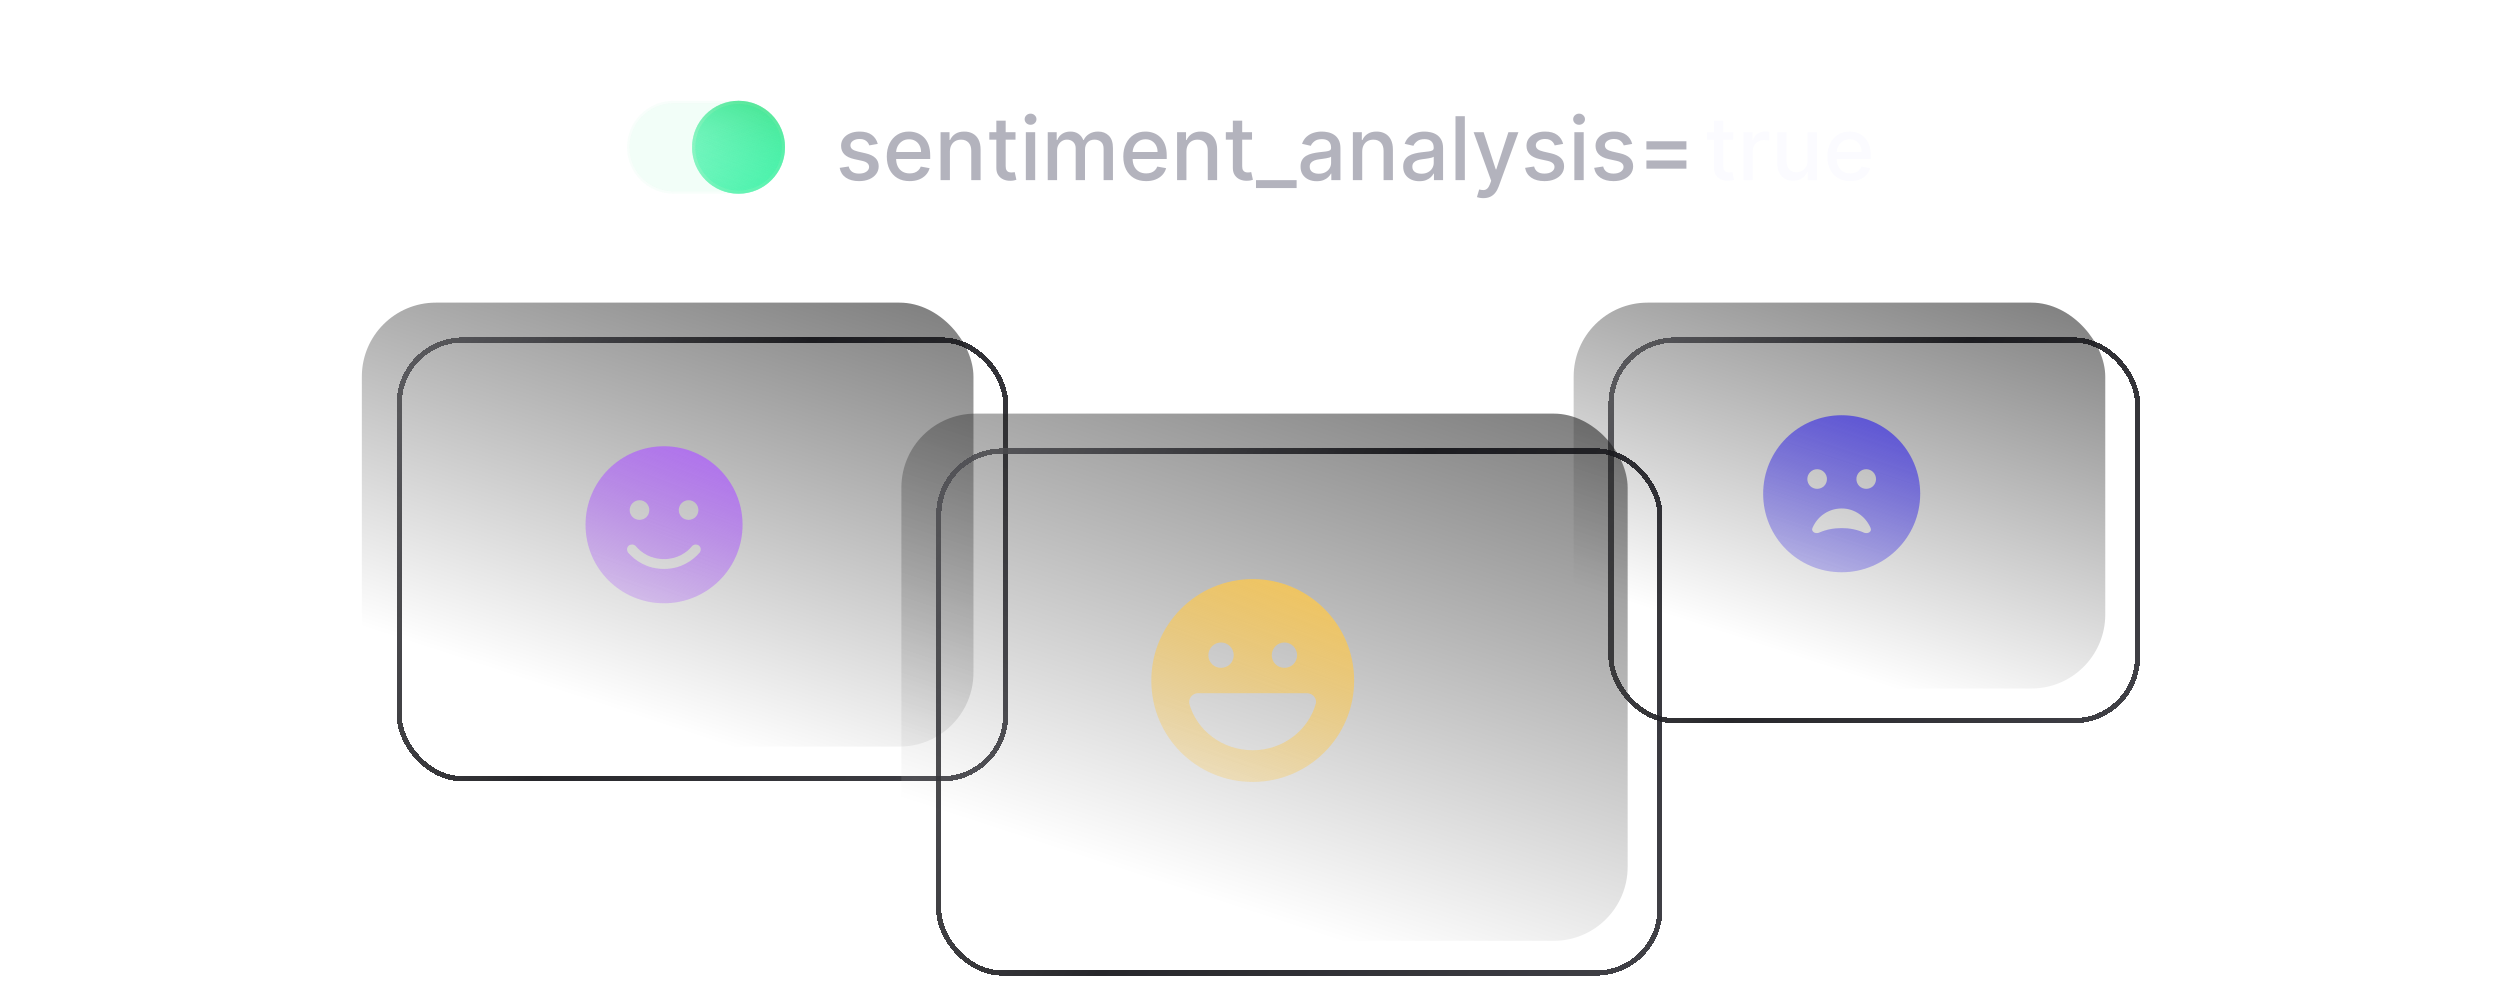 <?xml version="1.0" encoding="utf-8"?>
<svg xmlns="http://www.w3.org/2000/svg" width="380" height="150" viewBox="0 0 380 150" fill="none">
<g clip-path="url(#clip0_1521_7858)">
<g filter="url(#filter0_d_1521_7858)">
<rect x="85" y="2" width="211" height="30" rx="15" fill="white" fill-opacity="0.05"/>
<path d="M133.418 16.489L132.131 16.717C132.078 16.552 131.992 16.396 131.875 16.247C131.761 16.098 131.606 15.976 131.41 15.881C131.214 15.786 130.968 15.739 130.674 15.739C130.272 15.739 129.937 15.829 129.668 16.009C129.399 16.187 129.264 16.416 129.264 16.698C129.264 16.942 129.354 17.138 129.535 17.286C129.715 17.435 130.006 17.557 130.408 17.652L131.566 17.918C132.237 18.073 132.737 18.312 133.066 18.634C133.396 18.957 133.56 19.377 133.56 19.892C133.56 20.329 133.434 20.718 133.18 21.06C132.93 21.399 132.581 21.665 132.131 21.858C131.685 22.051 131.168 22.147 130.579 22.147C129.763 22.147 129.097 21.973 128.581 21.625C128.065 21.274 127.748 20.775 127.631 20.13L129.003 19.921C129.089 20.279 129.264 20.549 129.53 20.733C129.796 20.913 130.142 21.003 130.57 21.003C131.035 21.003 131.407 20.907 131.685 20.714C131.964 20.517 132.103 20.279 132.103 19.997C132.103 19.769 132.017 19.578 131.847 19.422C131.679 19.267 131.421 19.15 131.073 19.071L129.839 18.801C129.158 18.646 128.655 18.399 128.329 18.06C128.006 17.721 127.845 17.293 127.845 16.774C127.845 16.343 127.965 15.967 128.206 15.644C128.446 15.321 128.778 15.07 129.203 14.889C129.627 14.706 130.112 14.614 130.66 14.614C131.448 14.614 132.068 14.785 132.521 15.127C132.973 15.465 133.272 15.919 133.418 16.489ZM138.263 22.147C137.545 22.147 136.926 21.994 136.407 21.687C135.891 21.377 135.492 20.942 135.211 20.381C134.932 19.818 134.793 19.158 134.793 18.402C134.793 17.655 134.932 16.997 135.211 16.427C135.492 15.858 135.885 15.413 136.388 15.093C136.894 14.774 137.486 14.614 138.163 14.614C138.575 14.614 138.973 14.682 139.36 14.818C139.746 14.954 140.092 15.168 140.399 15.459C140.706 15.75 140.948 16.128 141.125 16.593C141.303 17.055 141.391 17.617 141.391 18.279V18.782H135.595V17.718H140C140 17.345 139.924 17.014 139.773 16.726C139.621 16.435 139.407 16.206 139.132 16.038C138.86 15.87 138.54 15.786 138.173 15.786C137.774 15.786 137.426 15.884 137.129 16.081C136.834 16.274 136.606 16.527 136.445 16.84C136.287 17.15 136.208 17.487 136.208 17.851V18.682C136.208 19.169 136.293 19.584 136.464 19.926C136.638 20.267 136.88 20.529 137.19 20.709C137.5 20.886 137.863 20.975 138.277 20.975C138.546 20.975 138.791 20.937 139.013 20.861C139.235 20.782 139.426 20.665 139.587 20.509C139.749 20.354 139.872 20.163 139.958 19.935L141.301 20.177C141.193 20.573 141 20.919 140.722 21.217C140.447 21.511 140.1 21.741 139.682 21.905C139.268 22.067 138.795 22.147 138.263 22.147ZM144.385 17.671V22H142.966V14.709H144.328V15.896H144.418C144.586 15.509 144.849 15.199 145.206 14.965C145.567 14.731 146.021 14.614 146.569 14.614C147.066 14.614 147.501 14.718 147.874 14.927C148.248 15.133 148.537 15.44 148.743 15.848C148.948 16.256 149.051 16.761 149.051 17.362V22H147.632V17.533C147.632 17.005 147.494 16.592 147.219 16.294C146.944 15.994 146.566 15.843 146.085 15.843C145.755 15.843 145.463 15.915 145.206 16.057C144.953 16.199 144.752 16.408 144.604 16.684C144.458 16.956 144.385 17.285 144.385 17.671ZM154.358 14.709V15.848H150.376V14.709H154.358ZM151.444 12.962H152.863V19.859C152.863 20.134 152.904 20.342 152.986 20.481C153.069 20.617 153.175 20.71 153.304 20.761C153.437 20.808 153.581 20.832 153.736 20.832C153.85 20.832 153.95 20.824 154.036 20.808C154.121 20.793 154.187 20.78 154.235 20.771L154.491 21.943C154.409 21.975 154.292 22.006 154.14 22.038C153.988 22.073 153.798 22.092 153.57 22.095C153.197 22.101 152.849 22.035 152.526 21.896C152.203 21.756 151.942 21.541 151.743 21.25C151.543 20.959 151.444 20.593 151.444 20.154V12.962ZM155.928 22V14.709H157.348V22H155.928ZM156.645 13.584C156.398 13.584 156.186 13.502 156.009 13.337C155.835 13.169 155.748 12.97 155.748 12.739C155.748 12.505 155.835 12.305 156.009 12.141C156.186 11.973 156.398 11.889 156.645 11.889C156.892 11.889 157.102 11.973 157.276 12.141C157.454 12.305 157.542 12.505 157.542 12.739C157.542 12.97 157.454 13.169 157.276 13.337C157.102 13.502 156.892 13.584 156.645 13.584ZM159.257 22V14.709H160.619V15.896H160.71C160.861 15.494 161.11 15.18 161.455 14.956C161.8 14.728 162.213 14.614 162.694 14.614C163.181 14.614 163.589 14.728 163.918 14.956C164.251 15.184 164.496 15.497 164.654 15.896H164.73C164.904 15.506 165.181 15.196 165.561 14.965C165.941 14.731 166.393 14.614 166.918 14.614C167.58 14.614 168.119 14.821 168.537 15.236C168.958 15.65 169.168 16.275 169.168 17.111V22H167.749V17.244C167.749 16.75 167.615 16.392 167.346 16.171C167.077 15.949 166.755 15.839 166.382 15.839C165.92 15.839 165.561 15.981 165.304 16.266C165.048 16.547 164.92 16.91 164.92 17.353V22H163.505V17.154C163.505 16.758 163.382 16.44 163.135 16.199C162.888 15.959 162.567 15.839 162.172 15.839C161.903 15.839 161.654 15.91 161.426 16.052C161.202 16.192 161.02 16.386 160.88 16.636C160.744 16.886 160.676 17.176 160.676 17.505V22H159.257ZM174.213 22.147C173.495 22.147 172.876 21.994 172.357 21.687C171.841 21.377 171.442 20.942 171.161 20.381C170.882 19.818 170.743 19.158 170.743 18.402C170.743 17.655 170.882 16.997 171.161 16.427C171.442 15.858 171.835 15.413 172.338 15.093C172.844 14.774 173.436 14.614 174.113 14.614C174.525 14.614 174.923 14.682 175.31 14.818C175.696 14.954 176.042 15.168 176.349 15.459C176.656 15.75 176.898 16.128 177.075 16.593C177.253 17.055 177.341 17.617 177.341 18.279V18.782H171.545V17.718H175.95C175.95 17.345 175.874 17.014 175.723 16.726C175.571 16.435 175.357 16.206 175.082 16.038C174.81 15.87 174.49 15.786 174.123 15.786C173.724 15.786 173.376 15.884 173.079 16.081C172.784 16.274 172.556 16.527 172.395 16.84C172.237 17.15 172.158 17.487 172.158 17.851V18.682C172.158 19.169 172.243 19.584 172.414 19.926C172.588 20.267 172.83 20.529 173.14 20.709C173.45 20.886 173.813 20.975 174.227 20.975C174.496 20.975 174.742 20.937 174.963 20.861C175.185 20.782 175.376 20.665 175.537 20.509C175.699 20.354 175.822 20.163 175.908 19.935L177.251 20.177C177.143 20.573 176.95 20.919 176.672 21.217C176.397 21.511 176.05 21.741 175.632 21.905C175.218 22.067 174.745 22.147 174.213 22.147ZM180.335 17.671V22H178.916V14.709H180.278V15.896H180.368C180.536 15.509 180.799 15.199 181.156 14.965C181.517 14.731 181.971 14.614 182.519 14.614C183.016 14.614 183.451 14.718 183.824 14.927C184.198 15.133 184.487 15.44 184.693 15.848C184.899 16.256 185.001 16.761 185.001 17.362V22H183.582V17.533C183.582 17.005 183.444 16.592 183.169 16.294C182.894 15.994 182.516 15.843 182.035 15.843C181.705 15.843 181.413 15.915 181.156 16.057C180.903 16.199 180.702 16.408 180.554 16.684C180.408 16.956 180.335 17.285 180.335 17.671ZM190.308 14.709V15.848H186.326V14.709H190.308ZM187.394 12.962H188.813V19.859C188.813 20.134 188.854 20.342 188.936 20.481C189.019 20.617 189.125 20.71 189.255 20.761C189.387 20.808 189.531 20.832 189.686 20.832C189.8 20.832 189.9 20.824 189.986 20.808C190.071 20.793 190.137 20.78 190.185 20.771L190.441 21.943C190.359 21.975 190.242 22.006 190.09 22.038C189.938 22.073 189.748 22.092 189.52 22.095C189.147 22.101 188.799 22.035 188.476 21.896C188.153 21.756 187.892 21.541 187.693 21.25C187.493 20.959 187.394 20.593 187.394 20.154V12.962ZM197.086 22V23.206H190.91V22H197.086ZM200.148 22.161C199.686 22.161 199.269 22.076 198.895 21.905C198.522 21.731 198.226 21.479 198.008 21.15C197.792 20.821 197.685 20.418 197.685 19.94C197.685 19.529 197.764 19.19 197.922 18.924C198.08 18.658 198.294 18.448 198.563 18.293C198.832 18.138 199.133 18.021 199.465 17.942C199.797 17.862 200.136 17.802 200.481 17.761C200.917 17.71 201.272 17.669 201.544 17.638C201.816 17.603 202.014 17.547 202.137 17.471C202.261 17.396 202.323 17.272 202.323 17.101V17.068C202.323 16.654 202.205 16.332 201.971 16.105C201.74 15.877 201.395 15.763 200.936 15.763C200.459 15.763 200.082 15.869 199.807 16.081C199.535 16.29 199.346 16.522 199.242 16.779L197.908 16.475C198.066 16.032 198.297 15.674 198.601 15.402C198.908 15.127 199.261 14.927 199.66 14.804C200.058 14.677 200.478 14.614 200.917 14.614C201.209 14.614 201.517 14.649 201.843 14.718C202.172 14.785 202.479 14.908 202.764 15.089C203.052 15.269 203.288 15.527 203.471 15.862C203.655 16.195 203.747 16.627 203.747 17.158V22H202.36V21.003H202.304C202.212 21.187 202.074 21.367 201.891 21.544C201.707 21.721 201.471 21.869 201.183 21.986C200.895 22.103 200.55 22.161 200.148 22.161ZM200.457 21.022C200.849 21.022 201.185 20.945 201.463 20.79C201.745 20.634 201.959 20.432 202.104 20.182C202.253 19.929 202.327 19.658 202.327 19.37V18.43C202.277 18.481 202.179 18.529 202.033 18.573C201.891 18.614 201.728 18.65 201.544 18.682C201.36 18.71 201.182 18.737 201.008 18.763C200.834 18.785 200.688 18.804 200.571 18.82C200.296 18.854 200.044 18.913 199.816 18.995C199.592 19.078 199.411 19.196 199.275 19.351C199.142 19.503 199.076 19.706 199.076 19.959C199.076 20.31 199.205 20.576 199.465 20.756C199.724 20.933 200.055 21.022 200.457 21.022ZM207.056 17.671V22H205.637V14.709H206.999V15.896H207.09C207.257 15.509 207.52 15.199 207.877 14.965C208.238 14.731 208.692 14.614 209.24 14.614C209.737 14.614 210.172 14.718 210.545 14.927C210.919 15.133 211.208 15.44 211.414 15.848C211.62 16.256 211.722 16.761 211.722 17.362V22H210.303V17.533C210.303 17.005 210.165 16.592 209.89 16.294C209.615 15.994 209.237 15.843 208.756 15.843C208.427 15.843 208.134 15.915 207.877 16.057C207.624 16.199 207.423 16.408 207.275 16.684C207.129 16.956 207.056 17.285 207.056 17.671ZM215.748 22.161C215.286 22.161 214.868 22.076 214.495 21.905C214.121 21.731 213.825 21.479 213.607 21.15C213.392 20.821 213.284 20.418 213.284 19.94C213.284 19.529 213.363 19.19 213.521 18.924C213.68 18.658 213.893 18.448 214.162 18.293C214.431 18.138 214.732 18.021 215.064 17.942C215.396 17.862 215.735 17.802 216.08 17.761C216.517 17.71 216.871 17.669 217.143 17.638C217.415 17.603 217.613 17.547 217.737 17.471C217.86 17.396 217.922 17.272 217.922 17.101V17.068C217.922 16.654 217.805 16.332 217.57 16.105C217.339 15.877 216.995 15.763 216.536 15.763C216.058 15.763 215.681 15.869 215.406 16.081C215.134 16.29 214.945 16.522 214.841 16.779L213.507 16.475C213.665 16.032 213.896 15.674 214.2 15.402C214.507 15.127 214.86 14.927 215.259 14.804C215.658 14.677 216.077 14.614 216.517 14.614C216.808 14.614 217.116 14.649 217.442 14.718C217.771 14.785 218.078 14.908 218.363 15.089C218.651 15.269 218.887 15.527 219.07 15.862C219.254 16.195 219.346 16.627 219.346 17.158V22H217.96V21.003H217.903C217.811 21.187 217.673 21.367 217.49 21.544C217.306 21.721 217.07 21.869 216.783 21.986C216.495 22.103 216.15 22.161 215.748 22.161ZM216.056 21.022C216.449 21.022 216.784 20.945 217.063 20.79C217.344 20.634 217.558 20.432 217.703 20.182C217.852 19.929 217.926 19.658 217.926 19.37V18.43C217.876 18.481 217.778 18.529 217.632 18.573C217.49 18.614 217.327 18.65 217.143 18.682C216.96 18.71 216.781 18.737 216.607 18.763C216.433 18.785 216.287 18.804 216.17 18.82C215.895 18.854 215.643 18.913 215.415 18.995C215.191 19.078 215.01 19.196 214.874 19.351C214.741 19.503 214.675 19.706 214.675 19.959C214.675 20.31 214.805 20.576 215.064 20.756C215.324 20.933 215.654 21.022 216.056 21.022ZM222.656 12.278V22H221.236V12.278H222.656ZM225.462 24.734C225.25 24.734 225.057 24.717 224.883 24.682C224.709 24.65 224.579 24.616 224.494 24.578L224.835 23.415C225.095 23.484 225.326 23.514 225.529 23.505C225.731 23.495 225.91 23.419 226.065 23.277C226.223 23.134 226.362 22.902 226.483 22.579L226.658 22.095L223.991 14.709H225.51L227.356 20.367H227.432L229.279 14.709H230.802L227.798 22.973C227.658 23.353 227.481 23.674 227.266 23.937C227.051 24.203 226.794 24.402 226.497 24.535C226.199 24.668 225.854 24.734 225.462 24.734ZM237.6 16.489L236.313 16.717C236.259 16.552 236.174 16.396 236.057 16.247C235.943 16.098 235.788 15.976 235.592 15.881C235.396 15.786 235.15 15.739 234.856 15.739C234.454 15.739 234.119 15.829 233.85 16.009C233.581 16.187 233.446 16.416 233.446 16.698C233.446 16.942 233.536 17.138 233.717 17.286C233.897 17.435 234.188 17.557 234.59 17.652L235.748 17.918C236.419 18.073 236.919 18.312 237.248 18.634C237.578 18.957 237.742 19.377 237.742 19.892C237.742 20.329 237.616 20.718 237.362 21.06C237.112 21.399 236.763 21.665 236.313 21.858C235.867 22.051 235.35 22.147 234.761 22.147C233.945 22.147 233.278 21.973 232.763 21.625C232.247 21.274 231.93 20.775 231.813 20.13L233.185 19.921C233.271 20.279 233.446 20.549 233.712 20.733C233.978 20.913 234.324 21.003 234.752 21.003C235.217 21.003 235.589 20.907 235.867 20.714C236.146 20.517 236.285 20.279 236.285 19.997C236.285 19.769 236.199 19.578 236.028 19.422C235.861 19.267 235.603 19.15 235.255 19.071L234.021 18.801C233.34 18.646 232.837 18.399 232.511 18.06C232.188 17.721 232.027 17.293 232.027 16.774C232.027 16.343 232.147 15.967 232.388 15.644C232.628 15.321 232.96 15.07 233.385 14.889C233.809 14.706 234.294 14.614 234.842 14.614C235.63 14.614 236.25 14.785 236.703 15.127C237.155 15.465 237.454 15.919 237.6 16.489ZM239.303 22V14.709H240.722V22H239.303ZM240.019 13.584C239.773 13.584 239.561 13.502 239.383 13.337C239.209 13.169 239.122 12.97 239.122 12.739C239.122 12.505 239.209 12.305 239.383 12.141C239.561 11.973 239.773 11.889 240.019 11.889C240.266 11.889 240.477 11.973 240.651 12.141C240.828 12.305 240.917 12.505 240.917 12.739C240.917 12.97 240.828 13.169 240.651 13.337C240.477 13.502 240.266 13.584 240.019 13.584ZM248.095 16.489L246.809 16.717C246.755 16.552 246.669 16.396 246.552 16.247C246.438 16.098 246.283 15.976 246.087 15.881C245.891 15.786 245.646 15.739 245.351 15.739C244.949 15.739 244.614 15.829 244.345 16.009C244.076 16.187 243.941 16.416 243.941 16.698C243.941 16.942 244.032 17.138 244.212 17.286C244.392 17.435 244.684 17.557 245.085 17.652L246.244 17.918C246.915 18.073 247.415 18.312 247.744 18.634C248.073 18.957 248.237 19.377 248.237 19.892C248.237 20.329 248.111 20.718 247.858 21.06C247.608 21.399 247.258 21.665 246.809 21.858C246.362 22.051 245.845 22.147 245.256 22.147C244.44 22.147 243.774 21.973 243.258 21.625C242.742 21.274 242.426 20.775 242.309 20.13L243.68 19.921C243.766 20.279 243.941 20.549 244.207 20.733C244.473 20.913 244.82 21.003 245.247 21.003C245.712 21.003 246.084 20.907 246.362 20.714C246.641 20.517 246.78 20.279 246.78 19.997C246.78 19.769 246.695 19.578 246.524 19.422C246.356 19.267 246.098 19.15 245.75 19.071L244.516 18.801C243.835 18.646 243.332 18.399 243.006 18.06C242.684 17.721 242.522 17.293 242.522 16.774C242.522 16.343 242.642 15.967 242.883 15.644C243.123 15.321 243.456 15.07 243.88 14.889C244.304 14.706 244.79 14.614 245.337 14.614C246.125 14.614 246.745 14.785 247.198 15.127C247.65 15.465 247.949 15.919 248.095 16.489ZM250.254 17.334V16.085H256.334V17.334H250.254ZM250.254 20.258V19.009H256.334V20.258H250.254Z" fill="#B3B3BD"/>
<path d="M263.441 14.709V15.848H259.458V14.709H263.441ZM260.526 12.962H261.945V19.859C261.945 20.134 261.987 20.342 262.069 20.481C262.151 20.617 262.257 20.71 262.387 20.761C262.52 20.808 262.664 20.832 262.819 20.832C262.933 20.832 263.032 20.824 263.118 20.808C263.203 20.793 263.27 20.78 263.317 20.771L263.574 21.943C263.491 21.975 263.374 22.006 263.222 22.038C263.07 22.073 262.881 22.092 262.653 22.095C262.279 22.101 261.931 22.035 261.608 21.896C261.286 21.756 261.025 21.541 260.825 21.25C260.626 20.959 260.526 20.593 260.526 20.154V12.962ZM265.011 22V14.709H266.382V15.867H266.458C266.591 15.475 266.826 15.166 267.161 14.941C267.5 14.714 267.882 14.6 268.31 14.6C268.398 14.6 268.503 14.603 268.623 14.609C268.746 14.616 268.843 14.623 268.913 14.633V15.991C268.856 15.975 268.754 15.957 268.609 15.938C268.463 15.916 268.318 15.905 268.172 15.905C267.837 15.905 267.538 15.976 267.275 16.119C267.015 16.258 266.81 16.453 266.658 16.703C266.506 16.949 266.43 17.231 266.43 17.547V22H265.011ZM274.759 18.976V14.709H276.183V22H274.788V20.737H274.712C274.544 21.127 274.275 21.451 273.905 21.71C273.538 21.967 273.081 22.095 272.533 22.095C272.065 22.095 271.65 21.992 271.29 21.786C270.932 21.578 270.65 21.269 270.445 20.861C270.242 20.453 270.141 19.948 270.141 19.346V14.709H271.56V19.176C271.56 19.672 271.698 20.068 271.973 20.362C272.248 20.657 272.606 20.804 273.046 20.804C273.312 20.804 273.576 20.737 273.839 20.604C274.104 20.471 274.324 20.271 274.498 20.002C274.676 19.733 274.763 19.391 274.759 18.976ZM281.233 22.147C280.515 22.147 279.896 21.994 279.377 21.687C278.861 21.377 278.462 20.942 278.181 20.381C277.902 19.818 277.763 19.158 277.763 18.402C277.763 17.655 277.902 16.997 278.181 16.427C278.462 15.858 278.855 15.413 279.358 15.093C279.864 14.774 280.456 14.614 281.133 14.614C281.545 14.614 281.943 14.682 282.329 14.818C282.716 14.954 283.062 15.168 283.369 15.459C283.676 15.75 283.918 16.128 284.095 16.593C284.272 17.055 284.361 17.617 284.361 18.279V18.782H278.565V17.718H282.97C282.97 17.345 282.894 17.014 282.742 16.726C282.591 16.435 282.377 16.206 282.102 16.038C281.829 15.87 281.51 15.786 281.143 15.786C280.744 15.786 280.396 15.884 280.098 16.081C279.804 16.274 279.576 16.527 279.415 16.84C279.257 17.15 279.178 17.487 279.178 17.851V18.682C279.178 19.169 279.263 19.584 279.434 19.926C279.608 20.267 279.85 20.529 280.16 20.709C280.47 20.886 280.833 20.975 281.247 20.975C281.516 20.975 281.761 20.937 281.983 20.861C282.204 20.782 282.396 20.665 282.557 20.509C282.719 20.354 282.842 20.163 282.928 19.935L284.271 20.177C284.163 20.573 283.97 20.919 283.692 21.217C283.416 21.511 283.07 21.741 282.652 21.905C282.238 22.067 281.765 22.147 281.233 22.147Z" fill="#FBFBFF"/>
<path d="M112.147 9.938H102.372C98.472 9.938 95.31 13.1 95.31 17C95.31 20.9 98.472 24.061 102.372 24.061H112.147C116.047 24.061 119.209 20.9 119.209 17C119.209 13.1 116.047 9.938 112.147 9.938Z" fill="#B8F8D2" fill-opacity="0.1"/>
<path d="M112.147 10.291H102.372C98.667 10.291 95.663 13.295 95.663 17C95.663 20.705 98.667 23.709 102.372 23.709H112.147C115.852 23.709 118.856 20.705 118.856 17C118.856 13.295 115.852 10.291 112.147 10.291Z" fill="#B8F8D2" fill-opacity="0.1"/>
<path d="M112.259 24.061C116.159 24.061 119.321 20.9 119.321 17C119.321 13.1 116.159 9.938 112.259 9.938C108.358 9.938 105.197 13.1 105.197 17C105.197 20.9 108.358 24.061 112.259 24.061Z" fill="#13EF93" fill-opacity="0.5"/>
<path d="M119.083 17C119.083 20.769 116.028 23.824 112.259 23.824C108.49 23.824 105.434 20.769 105.434 17C105.434 13.231 108.49 10.175 112.259 10.175C116.028 10.175 119.083 13.231 119.083 17Z" stroke="#B8F8D2" stroke-opacity="0.5" stroke-width="0.475"/>
<path d="M112.259 24.061C116.159 24.061 119.321 20.9 119.321 17C119.321 13.1 116.159 9.938 112.259 9.938C108.358 9.938 105.197 13.1 105.197 17C105.197 20.9 108.358 24.061 112.259 24.061Z" fill="url(#paint0_linear_1521_7858)" fill-opacity="0.5"/>
<path d="M112.259 24.061C116.159 24.061 119.321 20.9 119.321 17C119.321 13.1 116.159 9.938 112.259 9.938C108.358 9.938 105.197 13.1 105.197 17C105.197 20.9 108.358 24.061 112.259 24.061Z" fill="url(#paint1_linear_1521_7858)" fill-opacity="0.4"/>
</g>
<rect x="55" y="46" width="92.966" height="67.484" rx="11.244" fill="white" fill-opacity="0.1"/>
<rect x="55" y="46" width="92.966" height="67.484" rx="11.244" fill="url(#paint2_linear_1521_7858)" fill-opacity="0.5"/>
<g opacity="0.9" filter="url(#filter1_d_1521_7858)">
<rect x="55.397" y="46.397" width="92.173" height="66.692" rx="9.648" stroke="url(#paint3_linear_1521_7858)" stroke-width="0.793" shape-rendering="crispEdges"/>
</g>
<rect x="239.195" y="46" width="80.805" height="58.657" rx="11.244" fill="white" fill-opacity="0.1"/>
<rect x="239.195" y="46" width="80.805" height="58.657" rx="11.244" fill="url(#paint4_linear_1521_7858)" fill-opacity="0.5"/>
<g opacity="0.9" filter="url(#filter2_d_1521_7858)">
<rect x="239.592" y="46.397" width="80.012" height="57.864" rx="9.648" stroke="url(#paint5_linear_1521_7858)" stroke-width="0.793" shape-rendering="crispEdges"/>
</g>
<g filter="url(#filter3_b_1521_7858)">
<rect x="137.009" y="62.87" width="110.395" height="80.137" rx="11.244" fill="white" fill-opacity="0.1"/>
<rect x="137.009" y="62.87" width="110.395" height="80.137" rx="11.244" fill="url(#paint6_linear_1521_7858)" fill-opacity="0.5"/>
<g opacity="0.9" filter="url(#filter4_d_1521_7858)">
<rect x="137.406" y="63.266" width="109.602" height="79.344" rx="9.648" stroke="url(#paint7_linear_1521_7858)" stroke-width="0.793" shape-rendering="crispEdges"/>
</g>
</g>
<path d="M100.935 91.698C94.315 91.698 89 86.383 89 79.763C89 73.19 94.315 67.828 100.935 67.828C107.508 67.828 112.87 73.19 112.87 79.763C112.87 86.383 107.508 91.698 100.935 91.698ZM96.646 83.027C96.366 82.7 95.9 82.7 95.573 82.933C95.247 83.213 95.247 83.679 95.48 84.006C96.552 85.218 98.324 86.477 100.935 86.477C103.499 86.477 105.271 85.218 106.343 84.006C106.576 83.679 106.576 83.213 106.25 82.933C105.923 82.7 105.457 82.7 105.177 83.027C104.385 84.006 102.94 84.985 100.935 84.985C98.884 84.985 97.485 84.006 96.646 83.027ZM98.697 77.525C98.697 76.733 98.044 76.034 97.205 76.034C96.366 76.034 95.713 76.733 95.713 77.525C95.713 78.365 96.366 79.017 97.205 79.017C98.044 79.017 98.697 78.365 98.697 77.525ZM104.665 79.017C105.504 79.017 106.156 78.365 106.156 77.525C106.156 76.733 105.504 76.034 104.665 76.034C103.825 76.034 103.173 76.733 103.173 77.525C103.173 78.365 103.825 79.017 104.665 79.017Z" fill="url(#paint8_linear_1521_7858)"/>
<path d="M279.935 86.984C273.315 86.984 268 81.669 268 75.049C268 68.475 273.315 63.114 279.935 63.114C286.508 63.114 291.87 68.475 291.87 75.049C291.87 81.669 286.508 86.984 279.935 86.984ZM276.205 74.303C277.044 74.303 277.697 73.65 277.697 72.811C277.697 72.019 277.044 71.319 276.205 71.319C275.366 71.319 274.713 72.019 274.713 72.811C274.713 73.65 275.366 74.303 276.205 74.303ZM285.156 72.811C285.156 72.019 284.504 71.319 283.665 71.319C282.825 71.319 282.173 72.019 282.173 72.811C282.173 73.65 282.825 74.303 283.665 74.303C284.504 74.303 285.156 73.65 285.156 72.811ZM276.485 80.97C277.511 80.504 278.676 80.27 279.935 80.27C281.147 80.27 282.313 80.504 283.338 80.97C283.944 81.203 284.597 80.783 284.317 80.224C283.571 78.499 281.893 77.287 279.935 77.287C277.93 77.287 276.252 78.499 275.506 80.224C275.226 80.783 275.925 81.203 276.485 80.97Z" fill="url(#paint9_linear_1521_7858)"/>
<path d="M190.416 118.854C181.865 118.854 175 111.989 175 103.438C175 94.947 181.865 88.022 190.416 88.022C198.907 88.022 205.832 94.947 205.832 103.438C205.832 111.989 198.907 118.854 190.416 118.854ZM180.781 106.991C181.925 111.026 185.779 114.037 190.416 114.037C194.992 114.037 198.846 111.026 199.991 106.991C200.231 106.148 199.509 105.365 198.666 105.365H182.106C181.263 105.365 180.6 106.148 180.781 106.991ZM187.525 99.584C187.525 98.56 186.682 97.657 185.598 97.657C184.514 97.657 183.671 98.56 183.671 99.584C183.671 100.668 184.514 101.511 185.598 101.511C186.682 101.511 187.525 100.668 187.525 99.584ZM195.233 101.511C196.317 101.511 197.16 100.668 197.16 99.584C197.16 98.56 196.317 97.657 195.233 97.657C194.149 97.657 193.306 98.56 193.306 99.584C193.306 100.668 194.149 101.511 195.233 101.511Z" fill="url(#paint10_linear_1521_7858)"/>
</g>
<defs>
<filter id="filter0_d_1521_7858" x="52.694" y="-24.922" width="275.612" height="94.612" filterUnits="userSpaceOnUse" color-interpolation-filters="sRGB">
<feFlood flood-opacity="0" result="BackgroundImageFix"/>
<feColorMatrix in="SourceAlpha" type="matrix" values="0 0 0 0 0 0 0 0 0 0 0 0 0 0 0 0 0 0 127 0" result="hardAlpha"/>
<feOffset dy="5.384"/>
<feGaussianBlur stdDeviation="16.153"/>
<feComposite in2="hardAlpha" operator="out"/>
<feColorMatrix type="matrix" values="0 0 0 0 0 0 0 0 0 0 0 0 0 0 0 0 0 0 0.4 0"/>
<feBlend mode="normal" in2="BackgroundImageFix" result="effect1_dropShadow_1521_7858"/>
<feBlend mode="normal" in="SourceGraphic" in2="effect1_dropShadow_1521_7858" result="shape"/>
</filter>
<filter id="filter1_d_1521_7858" x="49.713" y="40.713" width="114.113" height="88.631" filterUnits="userSpaceOnUse" color-interpolation-filters="sRGB">
<feFlood flood-opacity="0" result="BackgroundImageFix"/>
<feColorMatrix in="SourceAlpha" type="matrix" values="0 0 0 0 0 0 0 0 0 0 0 0 0 0 0 0 0 0 127 0" result="hardAlpha"/>
<feOffset dx="5.287" dy="5.287"/>
<feGaussianBlur stdDeviation="5.287"/>
<feComposite in2="hardAlpha" operator="out"/>
<feColorMatrix type="matrix" values="0 0 0 0 0 0 0 0 0 0 0 0 0 0 0 0 0 0 0.4 0"/>
<feBlend mode="normal" in2="BackgroundImageFix" result="effect1_dropShadow_1521_7858"/>
<feBlend mode="normal" in="SourceGraphic" in2="effect1_dropShadow_1521_7858" result="shape"/>
</filter>
<filter id="filter2_d_1521_7858" x="233.909" y="40.713" width="101.952" height="79.804" filterUnits="userSpaceOnUse" color-interpolation-filters="sRGB">
<feFlood flood-opacity="0" result="BackgroundImageFix"/>
<feColorMatrix in="SourceAlpha" type="matrix" values="0 0 0 0 0 0 0 0 0 0 0 0 0 0 0 0 0 0 127 0" result="hardAlpha"/>
<feOffset dx="5.287" dy="5.287"/>
<feGaussianBlur stdDeviation="5.287"/>
<feComposite in2="hardAlpha" operator="out"/>
<feColorMatrix type="matrix" values="0 0 0 0 0 0 0 0 0 0 0 0 0 0 0 0 0 0 0.4 0"/>
<feBlend mode="normal" in2="BackgroundImageFix" result="effect1_dropShadow_1521_7858"/>
<feBlend mode="normal" in="SourceGraphic" in2="effect1_dropShadow_1521_7858" result="shape"/>
</filter>
<filter id="filter3_b_1521_7858" x="126.466" y="52.326" width="131.482" height="101.224" filterUnits="userSpaceOnUse" color-interpolation-filters="sRGB">
<feFlood flood-opacity="0" result="BackgroundImageFix"/>
<feGaussianBlur in="BackgroundImageFix" stdDeviation="5.272"/>
<feComposite in2="SourceAlpha" operator="in" result="effect1_backgroundBlur_1521_7858"/>
<feBlend mode="normal" in="SourceGraphic" in2="effect1_backgroundBlur_1521_7858" result="shape"/>
</filter>
<filter id="filter4_d_1521_7858" x="131.723" y="57.583" width="131.542" height="101.284" filterUnits="userSpaceOnUse" color-interpolation-filters="sRGB">
<feFlood flood-opacity="0" result="BackgroundImageFix"/>
<feColorMatrix in="SourceAlpha" type="matrix" values="0 0 0 0 0 0 0 0 0 0 0 0 0 0 0 0 0 0 127 0" result="hardAlpha"/>
<feOffset dx="5.287" dy="5.287"/>
<feGaussianBlur stdDeviation="5.287"/>
<feComposite in2="hardAlpha" operator="out"/>
<feColorMatrix type="matrix" values="0 0 0 0 0 0 0 0 0 0 0 0 0 0 0 0 0 0 0.4 0"/>
<feBlend mode="normal" in2="BackgroundImageFix" result="effect1_dropShadow_1521_7858"/>
<feBlend mode="normal" in="SourceGraphic" in2="effect1_dropShadow_1521_7858" result="shape"/>
</filter>
<linearGradient id="paint0_linear_1521_7858" x1="119.052" y1="10.206" x2="112.961" y2="23.751" gradientUnits="userSpaceOnUse">
<stop stop-color="#00CF56"/>
<stop offset="1" stop-color="#13EF93" stop-opacity="0"/>
</linearGradient>
<linearGradient id="paint1_linear_1521_7858" x1="108.029" y1="14.395" x2="111.694" y2="24.061" gradientUnits="userSpaceOnUse">
<stop stop-color="#13EF93" stop-opacity="0"/>
<stop offset="1" stop-color="#13EF93"/>
</linearGradient>
<linearGradient id="paint2_linear_1521_7858" x1="146.203" y1="47.28" x2="123.248" y2="117.599" gradientUnits="userSpaceOnUse">
<stop/>
<stop offset="1" stop-opacity="0"/>
</linearGradient>
<linearGradient id="paint3_linear_1521_7858" x1="60.884" y1="44.1" x2="153.965" y2="102.753" gradientUnits="userSpaceOnUse">
<stop stop-color="#4E4E52"/>
<stop offset="0.449" stop-color="#101014"/>
<stop offset="1" stop-color="#2C2C33"/>
</linearGradient>
<linearGradient id="paint4_linear_1521_7858" x1="318.468" y1="47.113" x2="298.516" y2="108.233" gradientUnits="userSpaceOnUse">
<stop/>
<stop offset="1" stop-opacity="0"/>
</linearGradient>
<linearGradient id="paint5_linear_1521_7858" x1="244.31" y1="44.349" x2="325.214" y2="95.329" gradientUnits="userSpaceOnUse">
<stop stop-color="#4E4E52"/>
<stop offset="0.449" stop-color="#101014"/>
<stop offset="1" stop-color="#2C2C33"/>
</linearGradient>
<linearGradient id="paint6_linear_1521_7858" x1="245.311" y1="64.39" x2="218.053" y2="147.893" gradientUnits="userSpaceOnUse">
<stop/>
<stop offset="1" stop-opacity="0"/>
</linearGradient>
<linearGradient id="paint7_linear_1521_7858" x1="143.996" y1="60.613" x2="254.528" y2="130.263" gradientUnits="userSpaceOnUse">
<stop stop-color="#4E4E52"/>
<stop offset="0.449" stop-color="#101014"/>
<stop offset="1" stop-color="#2C2C33"/>
</linearGradient>
<linearGradient id="paint8_linear_1521_7858" x1="113" y1="61" x2="97" y2="102" gradientUnits="userSpaceOnUse">
<stop stop-color="#AE63F9"/>
<stop offset="1" stop-color="#AE63F9" stop-opacity="0.1"/>
</linearGradient>
<linearGradient id="paint9_linear_1521_7858" x1="292" y1="56.286" x2="277.5" y2="100" gradientUnits="userSpaceOnUse">
<stop stop-color="#4A40D9"/>
<stop offset="0.972" stop-color="#4F44E7" stop-opacity="0.1"/>
</linearGradient>
<linearGradient id="paint10_linear_1521_7858" x1="206" y1="78.309" x2="185.718" y2="130.847" gradientUnits="userSpaceOnUse">
<stop stop-color="#FEC84B"/>
<stop offset="1" stop-color="#FEC84B" stop-opacity="0.1"/>
</linearGradient>
<clipPath id="clip0_1521_7858">
<rect width="380" height="150" fill="white"/>
</clipPath>
</defs>
</svg>